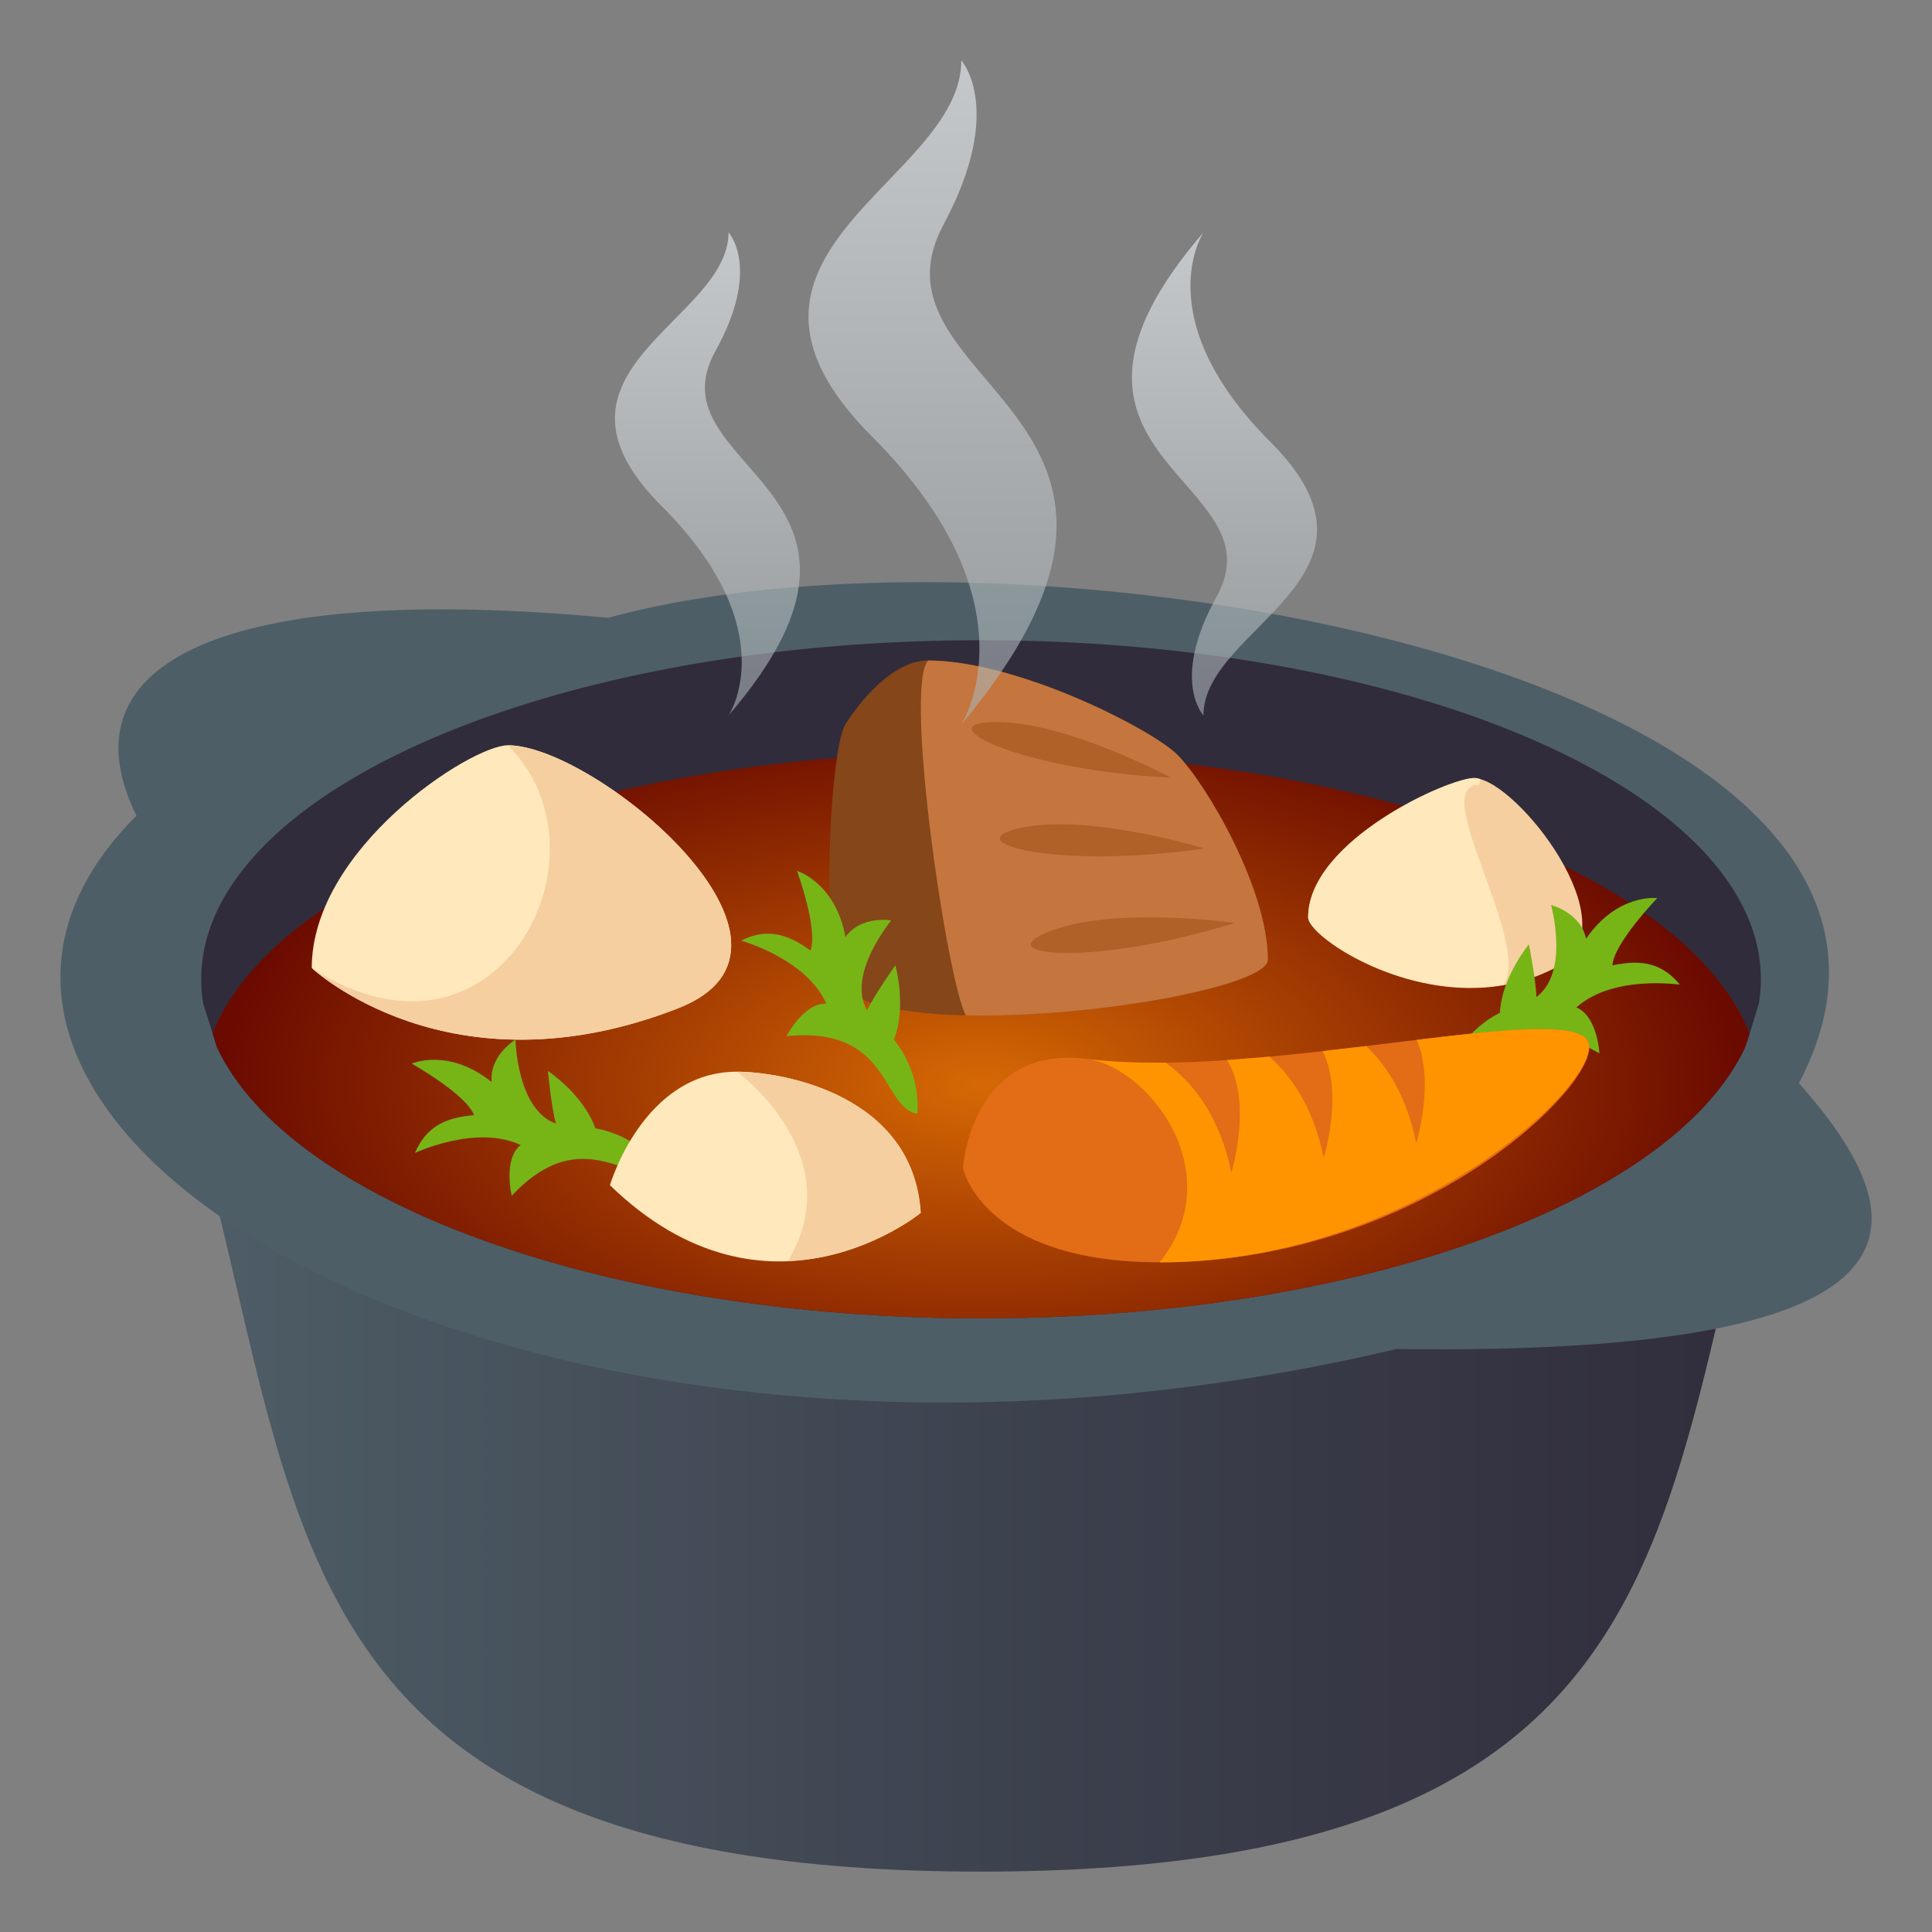 <svg xmlns="http://www.w3.org/2000/svg" xmlns:xlink="http://www.w3.org/1999/xlink" viewBox="0 0 64 64"><rect x="0" y="0" width="64" height="64" fill="#808080" stroke="none"/><linearGradient id="A" gradientUnits="userSpaceOnUse" x1="5.757" x2="59.238" y1="48.414" y2="48.414"><stop offset="0" stop-color="#4e5e67"/><stop offset=".545" stop-color="#3c404d"/><stop offset="1" stop-color="#302c3b"/></linearGradient><radialGradient id="B" cx="32.499" cy="35.96" gradientTransform="matrix(1 0 0 .5 0 17.961)" gradientUnits="userSpaceOnUse" r="25.104"><stop offset="0" stop-color="#d66904"/><stop offset=".411" stop-color="#a94102"/><stop offset="1" stop-color="#6b0b00"/></radialGradient><linearGradient id="C" gradientUnits="userSpaceOnUse"><stop offset="0" stop-color="#a9b0b3"/><stop offset=".316" stop-color="#bdc4c7"/><stop offset=".961" stop-color="#eff6fc"/><stop offset="1" stop-color="#f2f9ff"/></linearGradient><linearGradient id="D" x1="30.888" x2="30.888" xlink:href="#C" y1="24" y2="2"/><linearGradient id="E" x1="23.435" x2="23.435" xlink:href="#C" y1="23.71" y2="7.71"/><linearGradient id="F" x1="40.563" x2="40.563" xlink:href="#C" y1="23.71" y2="7.71"/><path d="M32.498 44.31c-13.195 0-24.204-4.07-26.74-9.48C10.396 48.887 7.627 62 32.498 62S54.6 48.887 59.238 34.827c-2.535 5.41-13.545 9.482-26.74 9.482z" fill="url(#A)"/><path d="M20.154 20.466c14.135-3.89 46.494 1.972 39.44 15.414 3.86 4.38 5.297 9.058-13.334 8.808-28.592 6.75-52.18-7.224-41.74-17.667-2.52-5.125 2.994-7.736 15.634-6.555z" fill="#4e5e67"/><path d="M32.498 43.673c12.49 0 22.905-3.854 25.31-8.974a44.87 44.87 0 0 0 .459-1.469 4.84 4.84 0 0 0 .064-.791c0-6.2-11.564-11.23-25.833-11.23S6.666 26.24 6.666 32.44c0 .27.02.53.063.79l.46 1.47C9.6 39.818 20 43.673 32.498 43.673z" fill="#302c3b"/><path d="M32.498 43.673c12.49 0 22.905-3.854 25.31-8.974.053-.155.104-.31.15-.465-2.086-5.29-12.69-9.32-25.46-9.32s-23.372 4.03-25.458 9.32l.15.465c2.4 5.12 12.82 8.974 25.31 8.974z" fill="url(#B)"/><path d="M42 31.79c0-2.344-2.043-5.833-3-6.79-.828-.828-5.246-3.107-8.25-3.122-1.364-.005-2.583 1.845-2.75 2.122-.533.89-.896 8.2.12 8.875C30.75 34.625 42 33 42 31.79z" fill="#854619"/><path d="M31.998 33.636c4.24.098 10.002-.98 10.002-1.845 0-2.344-2.043-5.833-3-6.79-.828-.828-5.246-3.107-8.25-3.122-.82.82.62 10.627 1.248 11.758z" fill="#c4763e"/><path d="M40.9 30.574s-3.918-.56-6.094.263 1.348 1.215 6.094-.263zm-1-2.467s-3.783-1.162-6.06-.688 1.143 1.4 6.06.688zm-1.115-2.347s-3.488-1.87-5.815-1.843.85 1.604 5.815 1.843z" fill="#b06128"/><path d="M10.328 32.066s4.558 4.293 12.14 1.332c5.27-2.06-2.75-8.71-5.643-8.71-1.232.001-6.498 3.422-6.498 7.38z" fill="#ffe8bb"/><path d="M22.47 33.398c5.27-2.06-2.75-8.71-5.643-8.71 3.656 3.656-.4 11.338-6.498 7.38 0 0 4.558 4.293 12.14 1.332z" fill="#f5cfa0"/><path d="M18.152 35.48s.107 1.172.262 1.74c-1.297-.46-1.338-2.78-1.338-2.78s-.87.52-.79 1.404c-1.43-1.15-2.646-.61-2.646-.61s1.813 1.02 2.063 1.707c-1.018.08-1.6.432-1.957 1.25 0 .008 2.012-.957 3.5-.262-.588.48-.295 1.68-.295 1.68 2.38-2.52 3.94-.25 4.96-.875-.855-1.188-2.188-1.355-2.188-1.355-.395-1.125-1.57-1.9-1.57-1.9z" fill="#77b516"/><path d="M43.334 30.39c0 .736 4.527 3.7 8.316 1.6 2.38-1.328-1.42-6.158-2.79-6.21-.818-.032-5.527 2.07-5.527 4.62z" fill="#f5cfa0"/><path d="M49 26l.045-.19c-.063-.017-.127-.04-.184-.04-.818-.03-5.527 2.07-5.527 4.62 0 .62 3.21 2.81 6.484 2.23C50.727 31.168 47.28 26 49 26z" fill="#ffe8bb"/><path d="M55.646 32.616c-.566-.685-1.234-.853-2.232-.636.04-.73 1.486-2.23 1.486-2.23s-1.32-.167-2.36 1.348c-.178-.87-1.16-1.12-1.16-1.12s.625 2.235-.486 3.05c-.014-.592-.248-1.745-.248-1.745s-.9 1.08-.96 2.27c0 0-1.23.542-1.705 1.924 1.154.308 2.002-2.315 5.002-.582 0 0-.063-1.232-.764-1.523 1.226-1.095 3.427-.747 3.427-.756z" fill="#77b516"/><path d="M30.505 40.175s-5.064 4.173-10.3-.914c0 0 1.096-3.76 4.207-3.76 1.51 0 5.835.76 6.083 4.673z" fill="#ffe8bb"/><path d="M26.105 41.77c2.578-.11 4.398-1.594 4.398-1.594-.246-3.914-4.572-4.673-6.083-4.673.001 0 3.783 2.76 1.685 6.267z" fill="#f5cfa0"/><path d="M52.574 34.438c-.97-1.256-10.975 1.36-16.555.642-3.867-.498-4.12 3.62-4.12 3.62s.652 3.116 6.528 3.116c8.892 0 14.978-6.302 14.146-7.378z" fill="#e36c16"/><path d="M52.574 34.438c-.44-.57-2.742-.342-5.643.008.61 1.414-.016 3.416-.016 3.416-.313-1.54-.96-2.545-1.658-3.21l-1.44.168c.697 1.418.033 3.535.033 3.535-.334-1.646-1.05-2.688-1.8-3.352l-1.406.112c.87 1.407.145 3.73.145 3.73-.393-1.92-1.3-3.013-2.18-3.645-.924.012-1.803-.02-2.6-.12 2.02.26 4.77 3.765 2.408 6.738 8.606 0 14.98-6.302 14.147-7.378z" fill="#ff9400"/><path d="M29.61 34.442c.436-1.11.05-2.465.05-2.465s-.684.96-.938 1.492c-.684-1.195.803-2.98.803-2.98s-1-.172-1.518.55c-.332-1.804-1.605-2.19-1.605-2.19s.71 1.953.447 2.64c-.82-.604-1.502-.725-2.296-.332-.004.008 2.146.59 2.82 2.088-.758-.02-1.318 1.08-1.318 1.08 3.447-.357 3.148 2.38 4.33 2.572.126-1.458-.774-2.454-.774-2.454z" fill="#77b516"/><path d="M31.845 24s2.58-4-2.96-9.54c-6.08-6.08 2.96-8.42 2.96-12.46 0 0 1.46 1.61-.58 5.42-2.9 5.39 9.2 6.25.58 16.58z" fill="url(#D)" opacity=".6"/><path d="M24.134 23.7s1.9-2.82-2.22-6.94c-4.48-4.48 2.22-6.12 2.22-9.06 0 0 1.1 1.17-.44 3.94-2.17 3.92 6.9 4.54.44 12.06z" fill="url(#E)" opacity=".6"/><path d="M39.865 7.7s-1.88 2.84 2.22 6.94c4.48 4.48-2.22 6.12-2.22 9.06 0 0-1.1-1.17.44-3.94 2.16-3.92-6.91-4.55-.44-12.06z" fill="url(#F)" opacity=".6"/></svg>